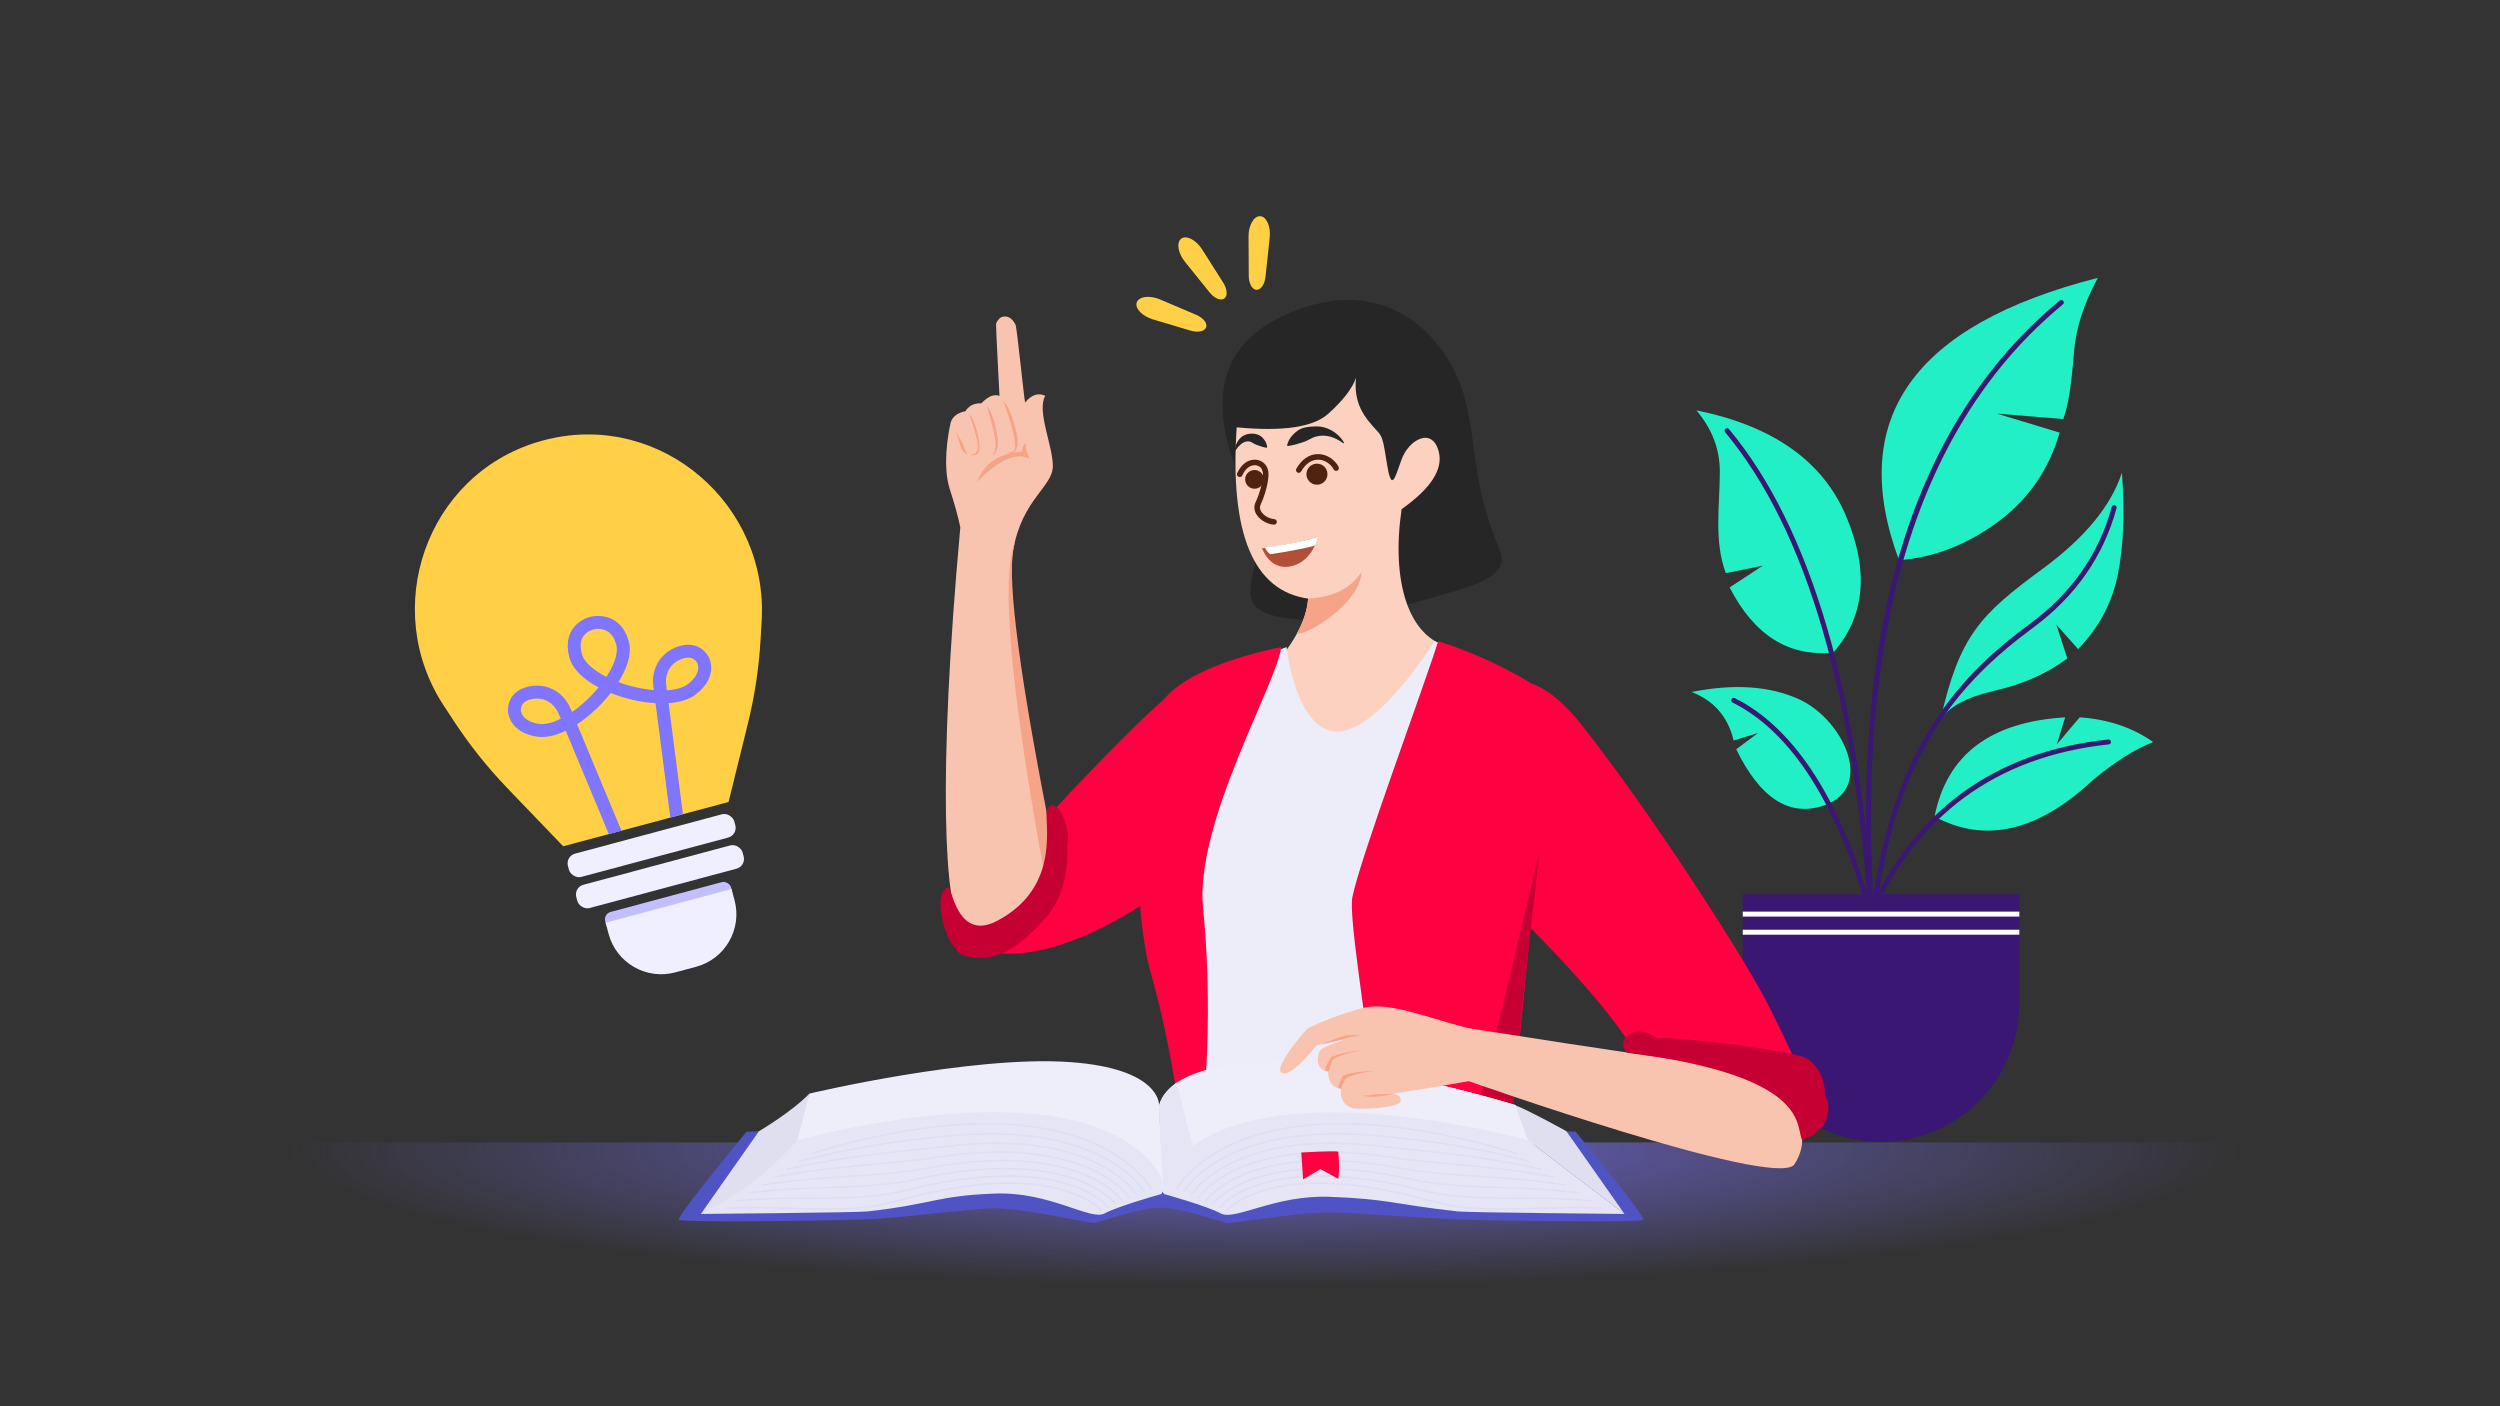 <?xml version="1.0" encoding="UTF-8"?> <svg xmlns="http://www.w3.org/2000/svg" xmlns:xlink="http://www.w3.org/1999/xlink" id="Layer_1" viewBox="0 0 1920 1080"><rect x="0" y="0" width="1920" height="1080" fill="#333333" stroke="none"/><defs><style>.cls-1,.cls-2{fill:#f5a487;}.cls-1,.cls-3,.cls-4,.cls-5{fill-rule:evenodd;}.cls-6{fill:url(#Unbenannter_Verlauf_49);}.cls-7{fill:#502310;}.cls-8{fill:#dfdfef;}.cls-9{fill:#ffcf46;}.cls-10{fill:#fcd1bf;}.cls-11{fill:#fff;}.cls-12{fill:#b24f38;}.cls-13{fill:#262626;}.cls-14{fill:#c3beff;}.cls-15,.cls-16,.cls-17{fill:none;}.cls-18,.cls-5{fill:#3a1772;}.cls-19{fill:#ededfa;}.cls-3,.cls-20{fill:#f9c4af;}.cls-21{fill:#f0efff;}.cls-16{stroke:#8075ff;stroke-width:9.95px;}.cls-16,.cls-17{stroke-miterlimit:10;}.cls-22{opacity:.3;}.cls-17{stroke:#cacbed;stroke-linecap:round;stroke-width:1.17px;}.cls-23{fill:#e5e5f6;}.cls-24{fill:#edeef9;}.cls-4{fill:#23efc6;}.cls-25{fill:#5053c4;}.cls-26{fill:#ff0040;}.cls-27{clip-path:url(#clippath);}.cls-28{fill:#c60032;}</style><clipPath id="clippath"><path class="cls-15" d="M421.06,337.26c87.1-20.66,169.09,50.15,163.9,139.52l-.84,14.5c-1.26,21.66-4.5,43.16-9.69,64.23l-14.88,60.4-127.03,34.04-43.09-44.87c-15.03-15.65-28.59-32.65-40.51-50.78l-7.98-12.13c-49.18-74.8-13.57-177.11,72.19-202.78,1.31-.39,2.63-.77,3.96-1.12s2.65-.69,3.97-1h0Z"></path></clipPath><radialGradient id="Unbenannter_Verlauf_49" cx="971.2" cy="1084.86" fx="971.2" fy="1084.86" r="752.23" gradientTransform="translate(0 1035.24) scale(1 -.14)" gradientUnits="userSpaceOnUse"><stop offset="0" stop-color="#8075ff" stop-opacity=".9"></stop><stop offset=".33" stop-color="#8075ff" stop-opacity=".49"></stop><stop offset="1" stop-color="#8075ff" stop-opacity="0"></stop></radialGradient></defs><g id="plant-gradient"><path id="_Pfad_" class="cls-4" d="M1485.75,627.13c9.31-47.39,42.74-72.79,100.3-76.2l-6.44,20.79,17.58-20.79c21.83,1.46,40.64,7.78,56.44,18.98-14.22,5.54-29.68,15.29-46.37,29.25-42.22,39.44-82.72,48.77-121.51,27.98h0Z"></path><path id="_Pfad_-2" class="cls-4" d="M1629.61,363.03c-8.23,25.42-28.46,49.98-60.69,73.67-48.36,35.53-64.16,51.52-78.75,116.59,6.04-10.24,19.95-17.85,41.73-22.83,21.78-4.99,40.38-13.25,55.81-24.79l-8.41-25.91,16.68,18.72c16.29-16.71,26.56-36.25,30.79-58.62s5.18-47.98,2.85-76.82h-.01Z"></path><path id="_Pfad_-3" class="cls-4" d="M1458.44,430.23c-40.24-108.32,10.67-180.61,152.71-216.84-10.78,19.81-16.88,38.74-18.3,56.81-2.12,27.1-4.61,41.53-8.24,51.61l-50.94-4.15,48.16,14.62c-8.41,28.8-24.47,51.82-48.16,69.08-23.69,17.26-48.77,26.88-75.22,28.87h-.01Z"></path><path id="_Pfad_-4" class="cls-4" d="M1302.82,315.16c12.01,14.06,18.01,29.76,18.01,47.11,0,26.03-4.67,53.08,4.6,77.91l28.47-5.77-25.54,16.75c18.94,36.83,45.5,53.48,79.68,49.96,24.32-27.91,27.53-62.91,9.65-105.01-17.89-42.1-56.18-69.08-114.87-80.95h0Z"></path><path id="_Pfad_-5" class="cls-4" d="M1299.14,531.46c17.19,6.63,27.95,19.05,32.3,37.25,12.49-3.85,18.74-5.78,18.74-5.78l-16.76,12.5c18.39,37.79,40.84,52.19,67.34,43.18,39.75-13.51,14.71-66.15-19.02-81.54-22.49-10.26-50.02-12.13-82.6-5.61Z"></path><path class="cls-18" d="M1434.92,707.4c-.25,0-.51-.05-.76-.16-.97-.42-1.41-1.55-.99-2.52,35.38-81.36,97.94-127.39,185.95-136.82,1.04-.11,1.99.65,2.1,1.7.11,1.05-.65,1.99-1.7,2.1-86.55,9.27-148.07,54.53-182.85,134.54-.31.72-1.02,1.15-1.75,1.15h0Z"></path><path class="cls-18" d="M1437.72,715.76h-.18c-1.05-.1-1.82-1.03-1.73-2.08,5.98-64.04,21.87-115.56,48.58-157.53,23.21-36.47,50.93-59.56,74.98-77.34,31.65-23.39,52.66-53.48,62.42-89.42.28-1.02,1.33-1.62,2.35-1.34s1.62,1.33,1.34,2.35c-10,36.79-31.48,67.58-63.84,91.5-55.98,41.37-109.51,98.13-122.03,232.15-.09.99-.93,1.73-1.9,1.73v-.02Z"></path><path class="cls-18" d="M1437.71,707.4c-1,0-1.84-.77-1.91-1.78-7.69-111.14.68-207.4,24.87-286.12,24.23-78.86,65.02-142.34,121.23-188.68.81-.67,2.02-.56,2.69.26.67.81.56,2.02-.26,2.69-111.33,91.77-160.02,250.43-144.71,471.58.07,1.05-.72,1.97-1.78,2.04h-.13,0Z"></path><path class="cls-18" d="M1437.71,715.76c-1,0-1.85-.78-1.91-1.8-10.7-177.99-48-306.51-110.88-381.98-.68-.81-.57-2.02.24-2.69.81-.68,2.02-.57,2.69.24,63.41,76.12,101.01,205.38,111.76,384.2.06,1.05-.74,1.96-1.79,2.02h-.12.01Z"></path><path class="cls-18" d="M1437.71,707.4c-.84,0-1.61-.56-1.84-1.4-24.1-87.48-59.5-143.48-105.22-166.43-.94-.47-1.32-1.62-.85-2.57.47-.94,1.62-1.33,2.57-.85,46.73,23.46,82.79,80.26,107.19,168.83.28,1.02-.32,2.07-1.34,2.35-.17.05-.34.07-.51.07h0Z"></path><path class="cls-5" d="M1338.44,686.89h212.41v83.86c0,58.66-47.55,106.21-106.21,106.21s-106.21-47.55-106.21-106.21v-83.86h0Z"></path><rect class="cls-11" x="1338.44" y="700.12" width="212.41" height="3.82"></rect><rect class="cls-11" x="1338.44" y="714.02" width="212.41" height="3.82"></rect></g><path class="cls-9" d="M421.06,337.26c87.1-20.66,169.09,50.15,163.9,139.52l-.84,14.5c-1.26,21.66-4.5,43.16-9.69,64.23l-14.88,60.4-127.03,34.04-43.09-44.87c-15.03-15.65-28.59-32.65-40.51-50.78l-7.98-12.13c-49.18-74.8-13.57-177.11,72.19-202.78,1.31-.39,2.63-.77,3.96-1.12s2.65-.69,3.97-1h0Z"></path><rect class="cls-21" x="434.32" y="640.16" width="132.26" height="18.51" rx="7.72" ry="7.72" transform="translate(-151.03 151.65) rotate(-15)"></rect><rect class="cls-21" x="440.73" y="664.06" width="132.26" height="18.51" rx="7.72" ry="7.72" transform="translate(-157 154.13) rotate(-15)"></rect><rect class="cls-14" x="463.4" y="688.69" width="100.13" height="14.01" rx="5.84" ry="5.84" transform="translate(-162.56 156.6) rotate(-15)"></rect><path class="cls-21" d="M465.1,708.65l96.72-25.92,2.31,8.63c5.96,22.25-7.26,45.16-29.51,51.12l-16.08,4.31c-22.25,5.96-45.16-7.26-51.12-29.51l-2.31-8.63h0Z"></path><g class="cls-27"><path class="cls-16" d="M482.12,662.56l-48.54-116.45c-2.52-6.05-7.31-11.02-13.48-13.24-3.16-1.14-6.95-1.71-11.35-1.07-15.08,2.22-13.68,14.24-13.68,14.24,0,0,.33,12.19,18.19,14.81,25.48,3.75,71.25-43.12,64.87-66.94-5.42-20.22-23.46-15.38-23.46-15.38,0,0-18.28,3.93-12.63,25.04,6.38,23.82,69.46,41.52,89.65,25.54,14.15-11.2,8.34-21.92,8.34-21.92,0,0-4.8-11.11-18.97-5.49-4.13,1.64-7.13,4.03-9.3,6.6-4.23,5.01-5.9,11.7-5.06,18.21l16.19,125.12"></path></g><rect class="cls-6" x="142.74" y="877.37" width="1672.51" height="257.43"></rect><path class="cls-13" d="M949.01,359.38c-22.35-59.41-7.72-99.44,43.91-120.11,77.45-31,121.52,25.79,132.04,66.57,10.01,38.75,5.33,65.54,26.81,116.6,9.24,21.92-25.15,28.6-52.71,36.84-51.57,15.43-79.77,15.94-95.7,16.85-75.15-3.38-26.27-37.71-40.16-74.64-9.26-24.62-14-38.66-14.19-42.11"></path><path class="cls-10" d="M949.78,328.18c-5.43,81.79,12.86,125.63,54.84,131.55-1.16,17.26-11.84,36.58-32.08,57.99-30.35,32.09,34.68,79.66,83.96,43.27,32.85-24.26,49.26-52.61,57.47-63.91-32.38-7.01-45.65-50.52-37.55-106.02,22.33-15.83,31.87-30.42,28.63-43.77-4.86-20.02-23.3-9.67-28.8,5.96-5.51,15.64-7.7,24.9-11.47.65-3.76-24.25-3.37-17.25-14.45-31.39-7.38-9.43-10.34-20.24-8.88-32.42-2.97,8.4-10.17,17.69-21.59,27.86-11.43,10.16-34.78,13.58-70.07,10.24"></path><path class="cls-2" d="M1045.72,439.24c-8.32,12.67-22.01,19.5-41.1,20.49-.54,8.1-3.22,16.66-7.99,25.68-3.65,6.89,46.65-16.75,49.1-46.17"></path><path class="cls-12" d="M990.5,435.11c15.82-2.73,20.95-19.45,21.76-22.94-14.3,4.64-31.68,7.42-40.68,8.65-3.77.51-2.45-.1-2.45-.1,0,0,5.56,17.11,21.37,14.39Z"></path><path class="cls-11" d="M975.7,425.62s20.64-2.85,34.04-6.61c1.69-3.05,1.71-3.34,2.52-6.84-14.3,4.64-31.78,7.1-40.78,8.33,1.8,4,4.21,5.12,4.21,5.12h.01Z"></path><circle class="cls-7" cx="1011.42" cy="364.17" r="8.08"></circle><path class="cls-7" d="M997.44,363.14c-.36,0-.72-.09-1.05-.28-1.02-.58-1.38-1.88-.8-2.9,4.15-7.32,10.13-11.33,16.87-11.21,6.37.09,12.49,3.92,15.58,9.77.55,1.04.15,2.33-.89,2.88-1.04.55-2.33.15-2.88-.89-2.34-4.42-7.11-7.44-11.88-7.5-5.09-.02-9.76,3.14-13.1,9.05-.39.69-1.11,1.08-1.86,1.08Z"></path><circle class="cls-7" cx="963.47" cy="368.16" r="7.19"></circle><path class="cls-7" d="M952.1,366.38c-.3,0-.6-.06-.88-.19-1.07-.49-1.54-1.75-1.05-2.82,3.17-6.94,8.52-10.81,14.31-10.33,4.39.36,8.07,3.32,9.17,7.37.31,1.14-.36,2.31-1.5,2.61-1.14.31-2.31-.36-2.61-1.5-.63-2.32-2.8-4.02-5.41-4.24-3.95-.32-7.7,2.62-10.09,7.85-.36.78-1.13,1.25-1.94,1.25Z"></path><path class="cls-7" d="M978.48,402.93s-.07,0-.1,0c-4.38-.21-10.6-3.08-13.52-7.99-1.82-3.07-1.98-6.34-.47-9.47,3.85-7.92,6.33-19.92,5.38-23.1-.34-1.13.3-2.31,1.43-2.65,1.12-.34,2.31.3,2.65,1.43,1.5,5-1.85,18.42-5.62,26.18-.89,1.82-.79,3.6.3,5.43,2.05,3.45,6.82,5.76,10.06,5.91,1.17.06,2.08,1.05,2.03,2.23-.05,1.14-1,2.03-2.13,2.03Z"></path><path class="cls-13" d="M988.52,341.85c1.14-4.69,4.14-8.24,7.89-10.98,3.75-2.8,8.69-3.2,13.23-3.36,9.08-.6,17.93,4.58,22.46,12.13.29.45-.3,1-.72.66-6.14-4.63-13.38-7.01-20.75-5.02-3.43.89-6.2,3.22-9.63,4.24-3.47,1.14-7.09,2.34-11.79,3.02-.4.09-.79-.29-.69-.7h0Z"></path><path class="cls-13" d="M972.6,343.88c-2.85-.49-5.19-1.34-7.65-2.27-2-.64-3.45-2.23-5.44-2.6-4.78-.68-8.14,3.45-10.85,7.1-.21.33-.76.09-.67-.29.82-4.09,2.77-8.6,6.63-11.04,4.16-2.43,10.44-2.48,14.22.64,2.39,2.09,4.05,4.71,4.32,7.99.02.3-.27.54-.56.47h0Z"></path><path class="cls-19" d="M903.59,875.81s49.34-3.97,172.37,30c125.49,34.64,66.33-36.76,66.33-36.76l22.34-348.08-62.91-28.5s-42.88,69.35-74.7,69.35-38.93-64.84-38.93-64.84l-66.78,23.85-17.73,354.97h.01Z"></path><path class="cls-26" d="M1174.02,711.21c77.68,78.5,74.7,92.48,88.15,101.46,13.45,8.98,134.96,41.29,134.96,41.29,0,0-28.34-61.89-41.6-86.85-21.18-39.87-88.34-143.76-140.16-209.58-18.34-23.3-32.42-31.09-43.49-33.8,0,0-.81,184.26,2.15,187.48h-.01Z"></path><path class="cls-26" d="M1160.82,860.6l16.04-161.1,37.1-142.1c-33.03-42.26-109.45-64.93-109.45-64.93-9.79,31.64-60.18,167.35-65.89,196.53-2.93,14.95,10.26,91.35,19.5,171.61h102.7Z"></path><path class="cls-26" d="M903.07,835.25c-.02,8.64-24.67,16.3-25.21,25.35h45.43c8.36-79.31,2.45-146.16.72-162.26-7.09-65.68,56.99-174.03,59.95-201.35,0,0-88.94,15.95-96.61,53.53-21.71,106.35-9.39,167.08-7.67,178.12,3.64,23.4,9.36,26.52,23.4,106.61h-.01Z"></path><path class="cls-28" d="M1161.76,860.6c3.37-65.75,19.55-194.11,20.33-204.56-14.28,58.46-30.66,127.9-49.44,204.56h29.11Z"></path><g id="arm"><path class="cls-3" d="M895.14,556.76l-90.62,77.75c-24.51-123.18-30.92-186.78-26.3-212.55,6.93-38.64,30.36-48.18,30.37-63.98.02-15.79-12.58-42.43-5.82-54.03-5.48-2.5-10.64-.77-15.5,5.19-.78-2.99-6.29-57.68-7.31-59.71-2.77-5.5-6.42-7.44-10.96-5.81-1.54.62-3.87,3.54-4.03,5.43-.18,2.21,2.56,52.62,2.63,55.03-4.09-1.65-8.74.25-13.95,5.69-5.48-.26-9.57,1.79-12.28,6.13-4.19.64-9.96,3.12-11.33,9.06-2.06,8.9-6.2,33.46-.58,50.79,3.74,11.55,6.43,21.3,8.07,29.24-17.64,193.03-12.14,294.59,1.19,306.6,13.33,12,86.2-15.6,161.09-55.39l-4.68-99.46v.02Z"></path><path class="cls-1" d="M879.87,663.56l-77.17,10.99c-24.08-130.91-35.12-226.05-23.43-258.56l.09.65c-.41,1.73-.81,3.47-1.14,5.33-4.62,25.76,5.32,100.24,29.83,223.42l74.07-2.72-2.25,20.91v-.02Z"></path><path class="cls-2" d="M787.25,351.15l3.45,1.04-1.3-3.37c-1.61-4.19-1.58-4.84-1.57-8.31-.84-.47-3.35,3.91-2.75,6.41-10.02.5-28.05,4.1-34.58,23.11-.3.88,20.57-23.73,36.74-18.89h.01Z"></path></g><path class="cls-26" d="M731.52,719.01c64.62,47.77,176.67-47.14,180.01-47.59,23.34-3.09,12.87-150.3-3.25-144.58s-99.07,95.43-99.07,95.43c0,0,4.41,49.22-17.42,72.81-24.69,26.68-65.26,20.23-60.26,23.92h-.01Z"></path><path class="cls-2" d="M770.61,308.13s7.59,21.61,8.46,29.27,1.59,9.92-6.33,10.32c8.49,2.82,9.12-5.84,8.8-10.21s-4.75-24.07-10.92-29.37h-.01Z"></path><path class="cls-2" d="M757.78,311.77s6.4,20.35,6.7,28.05-1.38,8.73-2.35,9.51c1.95.88,4.35-4.82,4.35-9.21s-2.94-22.6-8.69-28.35h-.01Z"></path><path class="cls-2" d="M744.34,317.89s6.42,17.83,6.68,24.74c.26,6.9-4.52,6-5.4,6.7,1.75.79,7.35,1.43,6.5-8.19-.34-3.92-2.63-18.09-7.79-23.24h.01Z"></path><path class="cls-2" d="M733.79,330.92s2.34,4.55,4.03,6.76,4.16,10.7,5.59,11.65c-4.68-1.9-5.46-5.8-5.98-7.62s-3.64-10.79-3.64-10.79h0Z"></path><path class="cls-25" d="M1210.09,869.13l-311.44-11.58v-.52l-6.93.26-6.93-.26v.52l-311.44,11.58s-54.35,65.66-52.01,67.74c2.34,2.08,115.39.72,144.64-.46,29.25-1.17,79.37-8.43,99.27-8.43s72.09,11.36,74.89,11.36,35.29-12.14,51.58-11.94c16.29.2,48.32,11.94,51.58,11.94s55.53-8.24,75.42-8.24,69.48,4.14,98.73,5.31,142.3,2.54,144.64.46c2.34-2.08-52.01-67.74-52.01-67.74h0Z"></path><path class="cls-24" d="M890.07,848.26l3.12,60.65-295.65-7.02,24.08-62.01s124.52-29.59,200.2-24.19c69.3,4.94,68.26,32.57,68.26,32.57h-.01Z"></path><path class="cls-8" d="M582.91,868.74l-44.66,63.58s44.95-11.72,74.11-56.56c1.54-6.05,7.7-30.22,9.26-35.87-14.06,14.47-38.71,28.85-38.71,28.85Z"></path><path class="cls-23" d="M612.36,875.76c2.37-.64,216.09-60.85,276.15,22.62,8.97,14.82,3.12,18.72,3.12,18.72,0,0-32.37,8.97-43.3,14.82-10.92,5.85-41.93-16.82-84.05-15.26-45.11,1.67-47.13,7.98-97.71,13.7-8.18.92-128.32,1.95-128.32,1.95,0,0,41.68-18.85,74.11-56.56h0Z"></path><g class="cls-22"><path class="cls-17" d="M883.83,912.42s-48.89-90.49-260.55-26.52"></path><path class="cls-17" d="M878.37,914.88s-30.04-52.62-143.72-42.97c-33.16,2.85-72.69,7.3-120.73,20.02"></path><path class="cls-17" d="M872.91,917.33s-30.71-50.87-146.29-36.92c-33.89,4.15-73.57,6.47-122.06,17.53"></path><path class="cls-17" d="M867.45,919.78s-31.38-49.12-148.86-30.86c-34.62,5.45-74.46,5.64-123.39,15.03"></path><path class="cls-17" d="M861.99,922.23s-32.05-47.37-151.43-24.8c-35.34,6.75-75.35,4.82-124.72,12.54"></path><path class="cls-17" d="M856.53,924.68s-32.72-45.62-154-18.75c-36.07,8.05-76.23,3.99-126.05,10.05"></path><path class="cls-17" d="M851.07,927.13s-33.39-43.87-156.57-12.69c-36.8,9.35-77.12,3.17-127.38,7.56"></path><path class="cls-17" d="M845.6,929.59s-34.06-42.12-159.14-6.63c-37.53,10.65-78.01,2.34-128.72,5.07"></path></g><path class="cls-24" d="M890.33,851.19l2.34,57.73,295.65-7.02-24.31-53.18s-124.29-38.48-199.96-33.02c-75.67,5.46-73.72,35.49-73.72,35.49h0Z"></path><path class="cls-24" d="M890.33,851.19l2.34,57.73,295.65-7.02-24.31-53.18s-124.29-38.48-199.96-33.02c-75.67,5.46-73.72,35.49-73.72,35.49h0Z"></path><path class="cls-8" d="M1202.96,868.74l44.66,63.58-74.11-56.56s-7.93-21.13-9.49-26.78c9.69,3.58,38.94,19.76,38.94,19.76Z"></path><path class="cls-23" d="M1173.51,875.76s-216.09-60.85-276.15,22.62c-8.97,14.82-3.12,18.72-3.12,18.72,0,0,32.37,8.97,43.3,14.82s41.47-14.33,83.6-12.77c45.11,1.67,47.59,5.49,98.17,11.21,8.18.92,128.32,1.95,128.32,1.95l-74.11-56.56h0Z"></path><g class="cls-22"><path class="cls-17" d="M904.11,912.42s48.89-90.49,260.55-26.52"></path><path class="cls-17" d="M909.57,914.88s30.04-52.62,143.72-42.97c33.16,2.85,72.69,7.3,120.73,20.02"></path><path class="cls-17" d="M915.03,917.33s30.71-50.87,146.29-36.92c33.89,4.15,73.57,6.47,122.06,17.53"></path><path class="cls-17" d="M920.49,919.78s31.38-49.12,148.86-30.86c34.62,5.45,74.46,5.64,123.39,15.03"></path><path class="cls-17" d="M925.95,922.23s32.05-47.37,151.43-24.8c35.34,6.75,75.35,4.82,124.72,12.54"></path><path class="cls-17" d="M931.41,924.68s32.72-45.62,154-18.75c36.07,8.05,76.23,3.99,126.05,10.05"></path><path class="cls-17" d="M936.88,927.13s33.39-43.87,156.57-12.69c36.8,9.35,77.12,3.17,127.38,7.56"></path><path class="cls-17" d="M942.34,929.59s34.06-42.12,159.14-6.63c37.53,10.65,78.01,2.34,128.72,5.07"></path></g><path class="cls-23" d="M890.07,849.43l3.12,58.7s1.07-10.43,22.88-28.47c-5.46-18.98-12.22-48.37-12.22-48.37,0,0-12.48,9.23-13.78,18.14h0Z"></path><path class="cls-26" d="M999.38,885.12s24.48-1.46,28.38-.68c1.46,13.16.04,20.96.04,20.96l-13.69-7.54-13.33,7.93-1.39-20.67h-.01Z"></path><path class="cls-20" d="M1067.18,840.19c7.18-.39-.88.12,8.27-1.16,9.15-1.28,23.06-3.53,41.72-6.76l39.68-7.17-16.04-32.24c-11.86-2.86-20.49-5.09-25.91-6.69-36.01-10.64-53.1-16.3-70.51-11.49-19.32,5.32-37.95,13.78-39.86,15.06-1.91,1.28-26.76,29.99-20.31,34.12,4.3,2.75,13.29-4.25,26.98-21,0,0,23.25-5.41,19.52-3.94-8.6,3.38-15.65,5.9-16.85,7.86-2.38,3.95-4.33,14.69,6.08,16.11.25,5.92,1.52,12.07,10,13.26,0,0-2.4,10.27,7.59,14.57,4.72,2.03,37.38.32,38.14-4.88,1.01-6.88-8.53-5.66-8.53-5.66h.03Z"></path><path class="cls-20" d="M1363.38,839.65s34.4,24.71,14.51,54.89c-16.2,18.5-251.45-64.75-251.45-64.75l1.75-40.07s150.27,23.6,168.53,25.21c18.26,1.61,56.28,5.39,56.28,5.39l10.38,19.33h0Z"></path><path class="cls-28" d="M1401.42,841.49c5.88,7.76,3.72,27.08-17.34,34.1-5.5-9.41,8.86-48.95-134.38-67.2-9.16-7.85,3.33-23.17,20.72-12.53,1.84,1.13,1.54,2.04,7.08,1.22,4.67-.69,100.93,8.97,111.05,16.33,14.82,10.79,12.87,28.08,12.87,28.08h0Z"></path><path class="cls-2" d="M1022.02,812.26c-1.3,1.63-4.86,8.67-4.38,9.64s2.73.78,2.73.78c0,0,2.46-8.12,3.53-8.99,3.12-2.54,14.77-6.71,23.25-6.71-6.24-.98-23.84,3.65-25.14,5.28h.01Z"></path><path class="cls-2" d="M1031.17,826.45s-4.36,8.97-3.31,9.27c.95.27,2.12.44,2.12.44,0,0,2.57-6.84,3.6-7.77,1.95-1.76,13.73-5.58,22.22-5.58-6.24-.98-24.13,1.97-24.62,3.63h0Z"></path><path class="cls-2" d="M1046.23,841.44s4.19,1.27,11.02.78c6.83-.49,12.04-2.1,12.04-2.1,0,0-12.38.05-14.72.54s-3.85.68-8.34.78h0Z"></path><path class="cls-2" d="M1045.09,794.9s-10.6,2.08-13.52,3.06c-2.93.98-16.77,4.16-16.77,4.16,0,0,15.47-6.24,17.81-6.7,2.34-.46,12.48-.52,12.48-.52h0Z"></path><path class="cls-9" d="M940.25,229.29h0c-2.7,1.94-7.58-.1-11.29-4.71l-18.95-23.54c-5.41-6.71-6.68-14.99-2.74-17.81h0c3.94-2.82,11.36,1.05,15.98,8.33l16.18,25.52c3.17,5,3.52,10.27.82,12.21Z"></path><path class="cls-9" d="M964.96,222.61h0c-3.32-.17-5.87-4.8-5.91-10.71l-.18-30.22c-.05-8.62,4.1-15.89,8.94-15.65h0c4.84.24,8.24,7.9,7.32,16.47l-3.22,30.04c-.63,5.88-3.64,10.23-6.96,10.06h0Z"></path><path class="cls-9" d="M926.33,251.39h0c-1.13,3.13-6.3,4.22-11.97,2.53l-28.96-8.64c-8.26-2.46-14-8.56-12.36-13.11h0c1.64-4.55,9.95-5.58,17.88-2.2l27.8,11.84c5.44,2.32,8.73,6.46,7.6,9.59h.01Z"></path><path class="cls-28" d="M819.6,650.37s3.05,32.45-16.51,54.48c-20.46,23.04-38.87,35.88-62.8,28.99-13.89-4-25.87-50.06-11.57-52.4,2.86,4.55,8.36,40.84,36.92,25.87,45.97-24.09,37.94-68.22,38.03-83.47.02-3.68,3.64-5.87,5.01-5.46,7.02,2.08,13.26,18.46,10.92,31.98h0Z"></path></svg> 